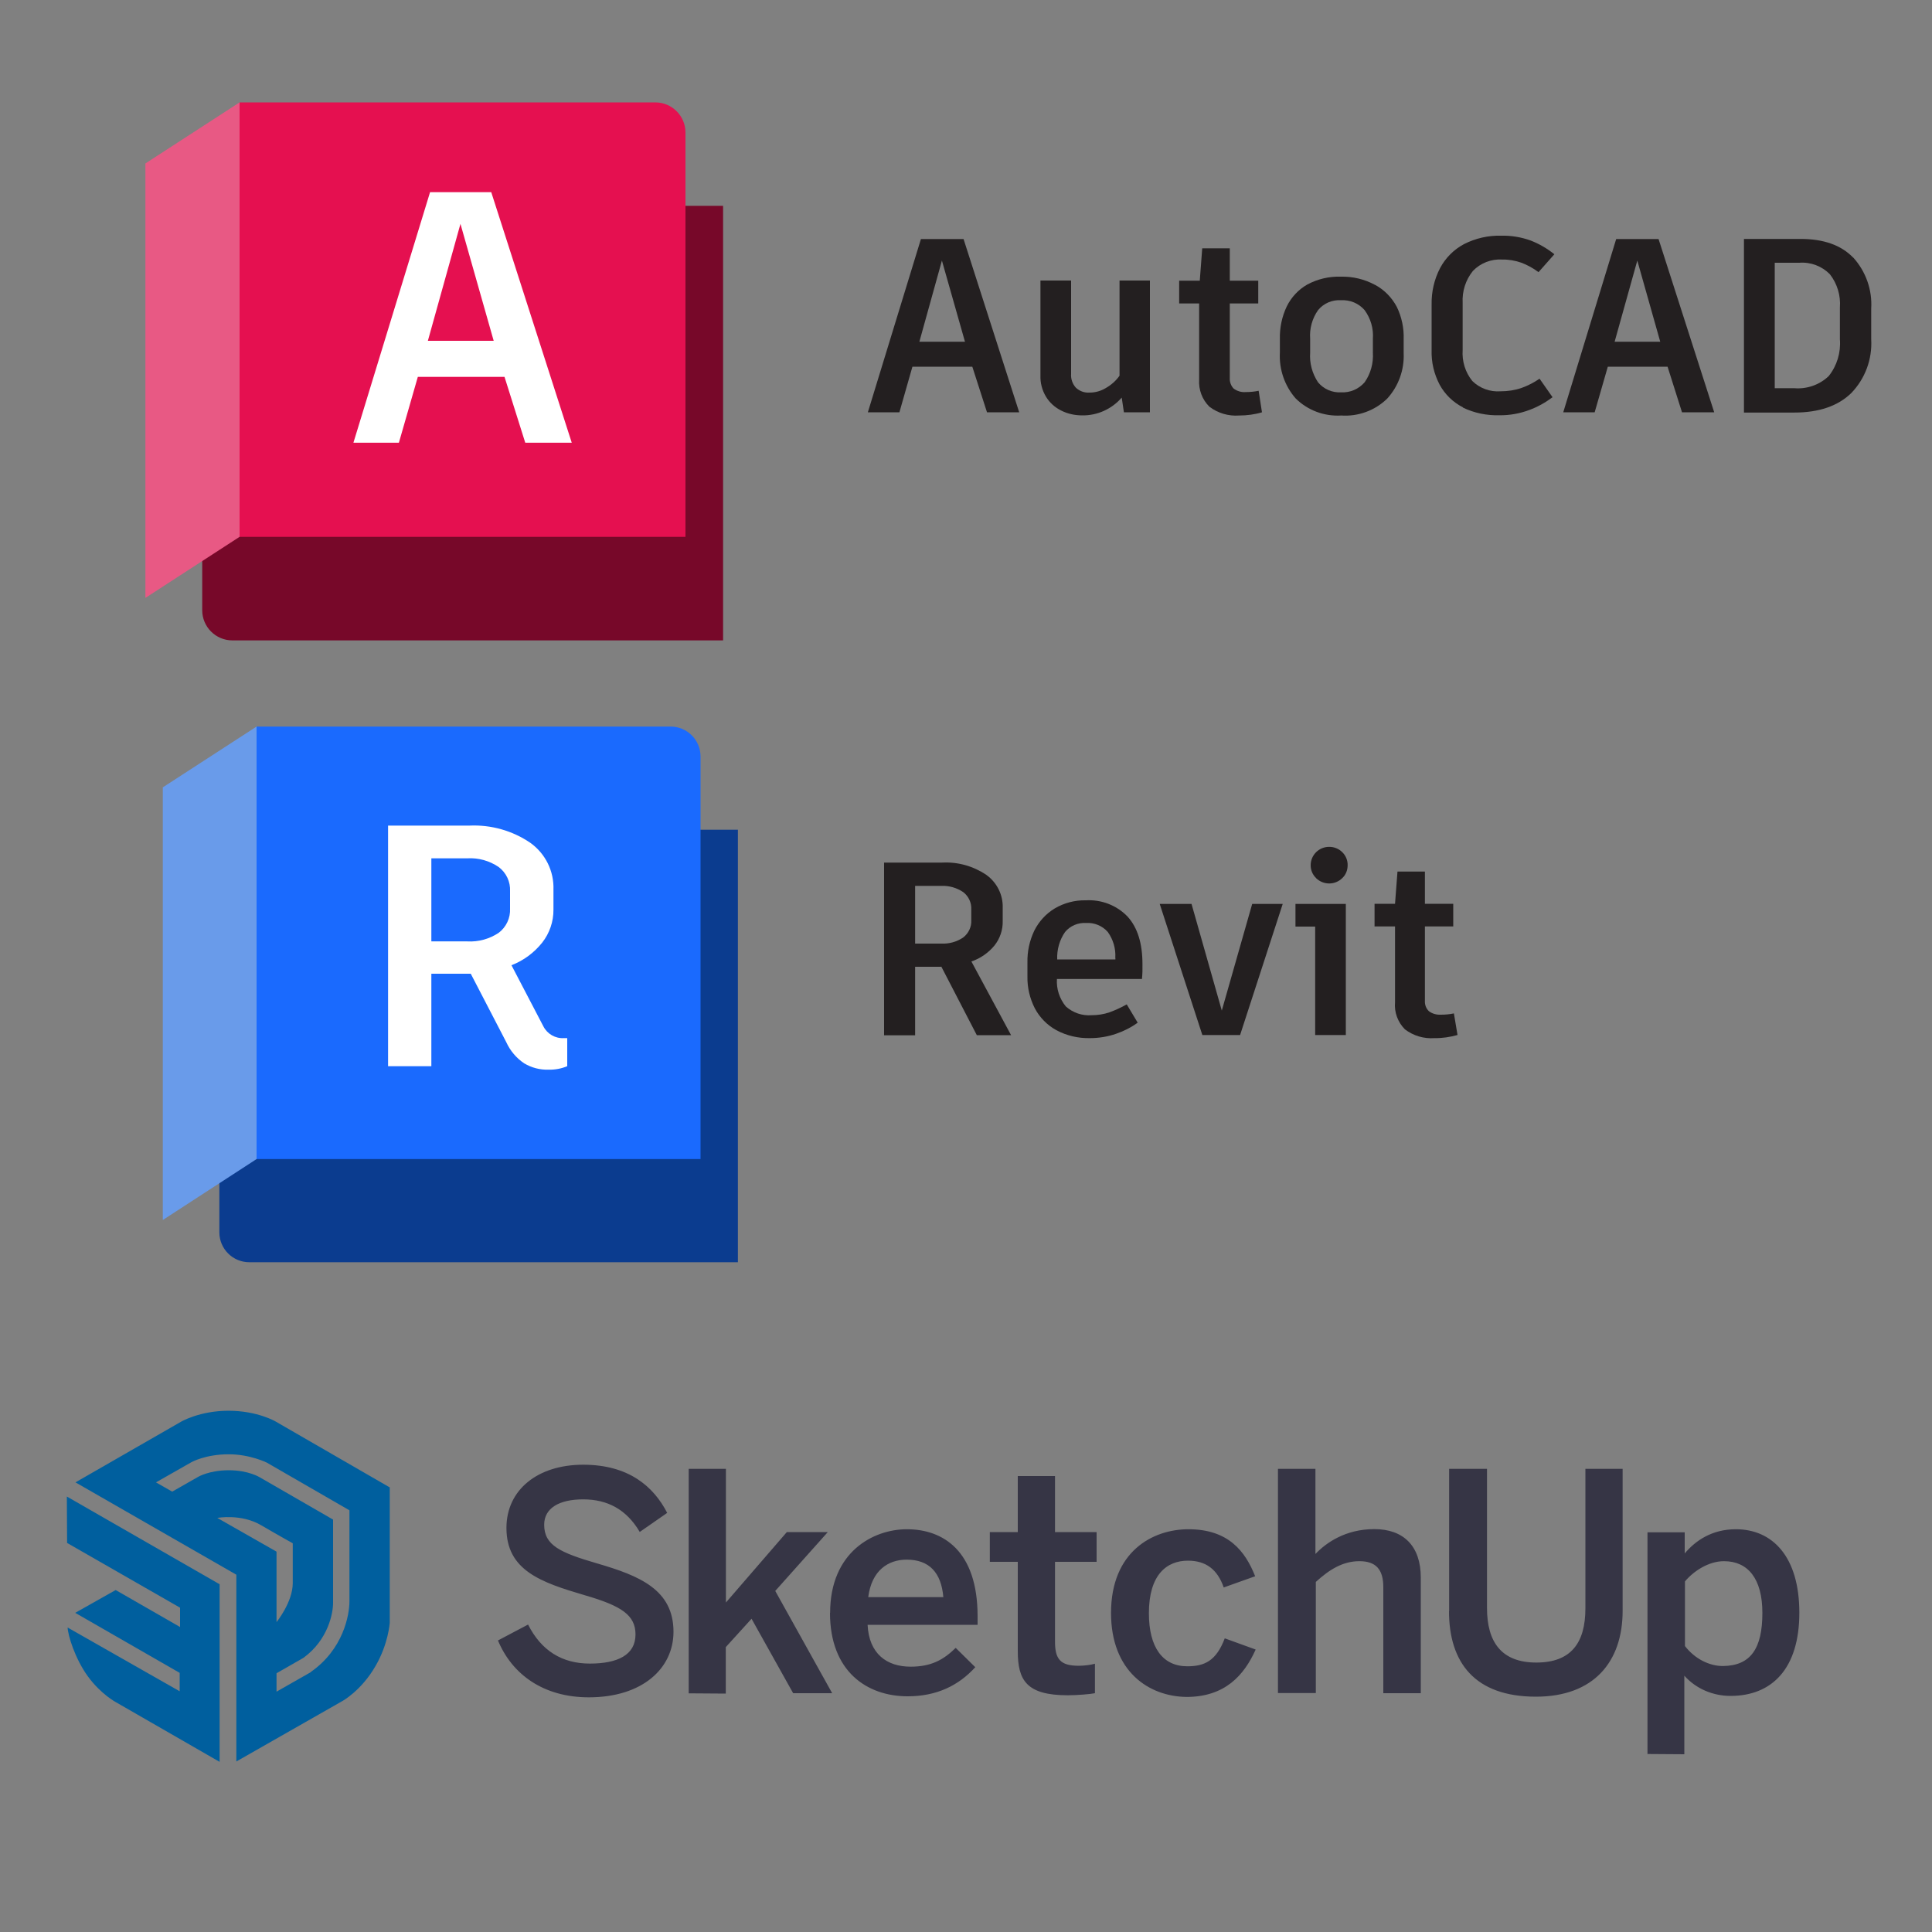 <?xml version="1.0" encoding="UTF-8"?>
<svg id="Layer_1" data-name="Layer 1" xmlns="http://www.w3.org/2000/svg" width="150" height="150" viewBox="0 0 150 150">
  <rect x="0" y="0" width="150" height="150" fill="#808080" stroke="none"/>
  <defs>
    <style>
      .cls-1 {
        fill: #005f9e;
      }

      .cls-2 {
        fill: #fff;
      }

      .cls-3 {
        fill: #e85984;
      }

      .cls-4 {
        fill: #699bea;
      }

      .cls-5 {
        fill: #e51050;
      }

      .cls-6 {
        fill: #231f20;
      }

      .cls-7 {
        fill: #363545;
      }

      .cls-8 {
        fill: #0b3c8f;
      }

      .cls-9 {
        fill: #1a6afe;
      }

      .cls-10 {
        fill: #770829;
      }
    </style>
  </defs>
  <g>
    <path class="cls-6" d="m73.07,75.06h-2.02v5.32h-2.41v-13.41h4.52c1.21-.06,2.4.27,3.41.95.84.6,1.32,1.57,1.28,2.59v.99c.02.69-.21,1.37-.64,1.91-.47.57-1.09,1-1.79,1.24l3.08,5.72h-2.66l-2.76-5.33Zm-2.02-1.8h2.02c.61.03,1.21-.13,1.72-.48.41-.32.65-.82.62-1.34v-.82c.03-.53-.21-1.04-.63-1.36-.51-.34-1.11-.51-1.72-.48h-2.01v4.48Z"/>
    <path class="cls-6" d="m88.65,76.01h-6.59c-.05.77.2,1.53.69,2.13.55.49,1.27.74,2.01.68.46,0,.93-.07,1.37-.22.47-.17.92-.38,1.35-.62l.85,1.42c-.51.37-1.08.66-1.67.86-.66.23-1.35.34-2.04.34-.91.02-1.81-.19-2.61-.62-.71-.39-1.29-.98-1.67-1.7-.39-.77-.59-1.62-.57-2.48v-1.06c-.02-.86.16-1.7.53-2.48.36-.72.91-1.32,1.59-1.73.73-.43,1.57-.65,2.41-.63,1.22-.07,2.41.39,3.25,1.27.77.85,1.15,2.08,1.15,3.68.01.39,0,.78-.04,1.17m-2.07-1.64c.05-.72-.16-1.43-.58-2.02-.42-.48-1.05-.74-1.68-.7-.63-.04-1.24.22-1.64.7-.43.62-.64,1.37-.61,2.13h4.52v-.11Z"/>
    <polygon class="cls-6" points="96.28 80.36 93.35 80.36 90.04 70.18 92.51 70.18 94.86 78.46 97.22 70.18 99.59 70.18 96.28 80.36"/>
    <path class="cls-6" d="m104.49,80.36h-2.38v-8.42h-1.53v-1.76h3.91v10.18Zm-2.3-12.18c-.28-.26-.43-.62-.43-1,0-.8.65-1.44,1.45-1.43.38,0,.74.15,1,.41.28.27.43.64.42,1.02,0,.38-.14.74-.42,1-.56.55-1.46.55-2.03,0"/>
    <path class="cls-6" d="m113.15,80.36c-.58.16-1.17.25-1.78.24-.82.06-1.63-.18-2.29-.68-.55-.55-.84-1.32-.77-2.1v-5.89h-1.59v-1.76h1.59l.19-2.5h2.13v2.5h2.2v1.76h-2.2v5.76c-.02.31.09.61.31.82.27.2.6.29.94.27.34,0,.67-.03,1-.1l.28,1.67Z"/>
    <path class="cls-8" d="m57.29,98H19.36c-1.29,0-2.33-1.04-2.33-2.33h0v-31.25h40.26v33.59Z"/>
    <path class="cls-9" d="m19.92,56.41h32.14c1.29,0,2.33,1.04,2.33,2.33v31.25H19.92v-33.59Z"/>
    <polygon class="cls-4" points="12.64 94.72 19.92 89.99 19.92 56.41 12.64 61.13 12.64 94.72"/>
    <path class="cls-2" d="m44.04,80.6v2.18c-.46.19-.95.28-1.45.27-.66.02-1.32-.15-1.89-.49-.61-.41-1.09-.98-1.39-1.64l-2.76-5.32h-3.06v7.18h-3.36v-18.68h6.3c1.69-.08,3.36.39,4.75,1.34,1.17.84,1.84,2.2,1.79,3.63v1.55c.01.93-.3,1.83-.87,2.56-.63.79-1.45,1.4-2.39,1.76l2.48,4.75c.3.59.93.95,1.59.91h.25Zm-10.55-7.51h2.8c.86.05,1.71-.19,2.42-.66.59-.44.93-1.16.89-1.9v-1.33c.04-.74-.3-1.45-.89-1.89-.71-.48-1.56-.72-2.42-.67h-2.8v6.46Z"/>
  </g>
  <g>
    <path class="cls-6" d="m75.5,28.47h-4.66l-1.01,3.54h-2.45l4.12-13.45h3.31l4.32,13.45h-2.5l-1.14-3.54Zm-4.12-1.94h3.54l-1.79-6.3-1.75,6.3Z"/>
    <g>
      <path class="cls-6" d="m89.28,21.78v10.23h-2.02l-.17-1.14c-.77.89-1.9,1.4-3.07,1.38-.57,0-1.13-.12-1.64-.38-.48-.24-.89-.61-1.17-1.07-.3-.5-.45-1.07-.43-1.64v-7.38h2.38v7.25c-.03.39.11.78.37,1.07.29.27.67.41,1.07.38.44,0,.87-.12,1.25-.35.42-.24.79-.56,1.07-.96v-7.39h2.38Z"/>
      <path class="cls-6" d="m97.99,32.01c-.58.17-1.18.25-1.79.25-.82.06-1.64-.18-2.3-.68-.56-.55-.85-1.32-.8-2.11v-5.91h-1.55v-1.77h1.6l.19-2.51h2.14v2.51h2.21v1.77h-2.21v5.78c-.02.31.09.61.3.83.27.2.61.3.94.27.33,0,.67-.03,1-.1l.26,1.68Z"/>
      <path class="cls-6" d="m106.77,22.12c.72.39,1.3.99,1.68,1.71.38.78.56,1.65.53,2.51v1.07c.06,1.3-.4,2.57-1.27,3.53-.95.93-2.25,1.41-3.58,1.32-1.31.08-2.6-.4-3.53-1.32-.86-.98-1.3-2.26-1.23-3.56v-1.07c-.02-.87.16-1.73.53-2.51.35-.72.91-1.32,1.6-1.71.8-.43,1.7-.64,2.61-.61.93-.02,1.84.2,2.65.64m-4.42,1.95c-.46.65-.68,1.44-.62,2.24v1.07c-.06.81.16,1.62.61,2.3.44.53,1.1.82,1.79.78.7.04,1.37-.25,1.83-.78.47-.67.69-1.48.64-2.3v-1.07c.06-.8-.17-1.58-.64-2.23-.46-.53-1.13-.81-1.83-.77-.68-.05-1.35.24-1.78.76"/>
      <path class="cls-6" d="m113.59,31.63c-.77-.39-1.41-1.01-1.82-1.77-.43-.82-.65-1.74-.62-2.67v-3.53c-.02-.99.2-1.97.66-2.85.42-.79,1.07-1.44,1.86-1.86.89-.45,1.88-.68,2.88-.65.78-.02,1.55.11,2.28.37.67.26,1.29.62,1.85,1.07l-1.23,1.39c-.4-.3-.85-.55-1.32-.73-.48-.17-1-.26-1.51-.25-.84-.05-1.67.27-2.26.88-.57.7-.85,1.59-.8,2.49v3.65c-.06.87.2,1.73.75,2.41.58.57,1.38.86,2.19.8.56,0,1.11-.08,1.63-.26.5-.18.97-.42,1.4-.72l1.01,1.44c-.56.42-1.17.76-1.83,1-.73.27-1.51.41-2.28.4-.99.03-1.97-.17-2.86-.6"/>
      <path class="cls-6" d="m129.48,28.47h-4.65l-1.02,3.54h-2.44l4.11-13.45h3.29l4.32,13.45h-2.5l-1.12-3.54Zm-4.12-1.94h3.54l-1.78-6.3-1.76,6.3Z"/>
      <path class="cls-6" d="m143.88,19.99c.98,1.08,1.49,2.51,1.4,3.97v2.38c.09,1.55-.47,3.06-1.55,4.18-1.03,1-2.5,1.51-4.41,1.51h-3.92v-13.48h4.4c1.78,0,3.14.48,4.07,1.44m-1.02,3.88c.07-.93-.21-1.85-.78-2.58-.62-.63-1.49-.96-2.38-.89h-1.9v9.74h1.52c.98.08,1.96-.26,2.67-.94.64-.8.95-1.82.87-2.85v-2.48Z"/>
      <path class="cls-10" d="m56.13,49.72H18.04c-1.29,0-2.34-1.05-2.34-2.34h0V15.98h40.44v33.73Z"/>
      <path class="cls-5" d="m18.6,7.95h32.28c1.29,0,2.34,1.05,2.34,2.34v31.39H18.6V7.95Z"/>
      <polygon class="cls-3" points="11.29 46.42 18.6 41.68 18.6 7.95 11.29 12.69 11.29 46.42"/>
      <path class="cls-2" d="m39.17,29.26h-6.73l-1.47,5.11h-3.53l5.95-19.45h4.75l6.25,19.45h-3.61l-1.61-5.11Zm-5.95-2.8h5.11l-2.58-9.08-2.53,9.08Z"/>
    </g>
  </g>
  <path class="cls-7" d="m38.67,127.36l2.33-1.23c1.03,2.04,2.65,3.03,4.8,3.03s3.54-.67,3.54-2.26c0-1.5-1.08-2.22-3.95-3.05-3.36-.99-6.07-1.91-6.07-5.22,0-2.96,2.42-4.91,5.96-4.91s5.47,1.7,6.52,3.74l-2.13,1.48c-1.03-1.75-2.51-2.53-4.39-2.53s-3.03.69-3.03,1.97c0,1.61,1.26,2.17,4.1,3,3.3.96,5.94,2.04,5.94,5.31,0,2.85-2.42,5.09-6.57,5.09-3.52,0-5.96-1.77-7.06-4.42Zm14.8,4.1v-17.42h2.89v10.38l4.73-5.47h3.18l-4.08,4.57,4.42,7.94h-3.03l-3.23-5.78-2,2.2v3.61l-2.89-.02h0Zm10.98-6.23c0-4.75,3.36-6.5,5.96-6.5,2.8,0,5.49,1.66,5.49,6.75v.67h-8.54c.11,2.26,1.5,3.25,3.34,3.25,1.61,0,2.56-.54,3.5-1.46l1.52,1.5c-1.3,1.43-3,2.26-5.25,2.26-3.14,0-6.03-1.91-6.03-6.48Zm8.79-1.23c-.16-1.91-1.1-2.91-2.85-2.91-1.41,0-2.71.81-2.98,2.91h5.83Zm5.78,4.19v-6.93h-2.17v-2.31h2.17v-4.35h2.89v4.35h3.23v2.31h-3.23v6.19c0,1.35.4,1.88,1.84,1.88.43,0,.96-.07,1.26-.16v2.29c-.31.07-1.39.16-2.11.16-3.21,0-3.88-1.17-3.88-3.43Zm7.24-2.96c0-4.77,3.23-6.5,6.01-6.5,3.12,0,4.42,1.73,5.18,3.65l-2.44.87c-.49-1.41-1.39-2.08-2.78-2.08-1.64,0-3.03,1.08-3.03,4.08,0,2.67,1.08,4.12,2.98,4.12,1.32,0,2.24-.4,2.91-2.17l2.4.87c-.9,2-2.38,3.68-5.38,3.68-2.91-.04-5.85-1.97-5.85-6.52Zm12.96,6.23v-17.42h2.91v6.61c.81-.85,2.31-1.93,4.57-1.93s3.61,1.3,3.61,3.77v8.97h-2.91v-8.23c0-1.39-.58-2.02-1.86-2.02s-2.33.65-3.38,1.61v8.63h-2.94Zm13.29-6.37v-11.05h2.94v10.8c0,2.67,1.14,4.24,3.83,4.24s3.81-1.52,3.81-4.21v-10.83h2.89v11.03c0,3.95-2.24,6.66-6.73,6.66-4.77,0-6.75-2.67-6.75-6.64Zm15.4,11.07v-17.19h2.89v1.64c.83-.99,2.11-1.88,3.97-1.88,2.85,0,4.93,2.13,4.93,6.48s-2.13,6.46-5.34,6.46c-1.35,0-2.67-.54-3.59-1.57v6.1l-2.87-.02h0Zm8.92-10.94c0-2.65-1.12-4.01-2.98-4.01-1.19,0-2.35.76-3.03,1.57v5.02c.78,1.01,1.91,1.55,2.94,1.55,2.17-.02,3.07-1.37,3.07-4.12Z"/>
  <path class="cls-1" d="m30.24,115.47l-8.85-5.11s-1.41-.83-3.65-.83-3.68.85-3.68.85l-8.2,4.71,12.49,7.17v14.5l8.23-4.69s1.48-.81,2.58-2.73c.99-1.7,1.1-3.34,1.1-3.34v-10.54h0Zm-13.36,2.38s1.84-.34,3.38.56,2.47,1.41,2.47,1.41v3.09c0,1.48-1.26,3.03-1.26,3.03v-5.47l-4.6-2.62Zm7.26,11.97l-2.67,1.52v-1.43l2.08-1.19c1.97-1.43,2.31-3.54,2.31-4.26v-6.48l-5.67-3.27s-.87-.56-2.42-.56-2.4.52-2.4.52l-2,1.14-1.26-.72,2.76-1.57s1.08-.61,2.89-.61c1.66,0,2.96.65,2.96.65l6.41,3.7v7.06c0,1.1-.49,3.74-3,5.49Zm-18.92-10.02l8.76,5.02v1.5l-5-2.87-3.14,1.77,8.11,4.66v1.43l-8.7-4.95c.02.58.56,2.4,1.57,3.79,1.03,1.41,2.2,2.02,2.2,2.02l8.03,4.62v-13.79l-11.86-6.81.02,3.61Z"/>
</svg>